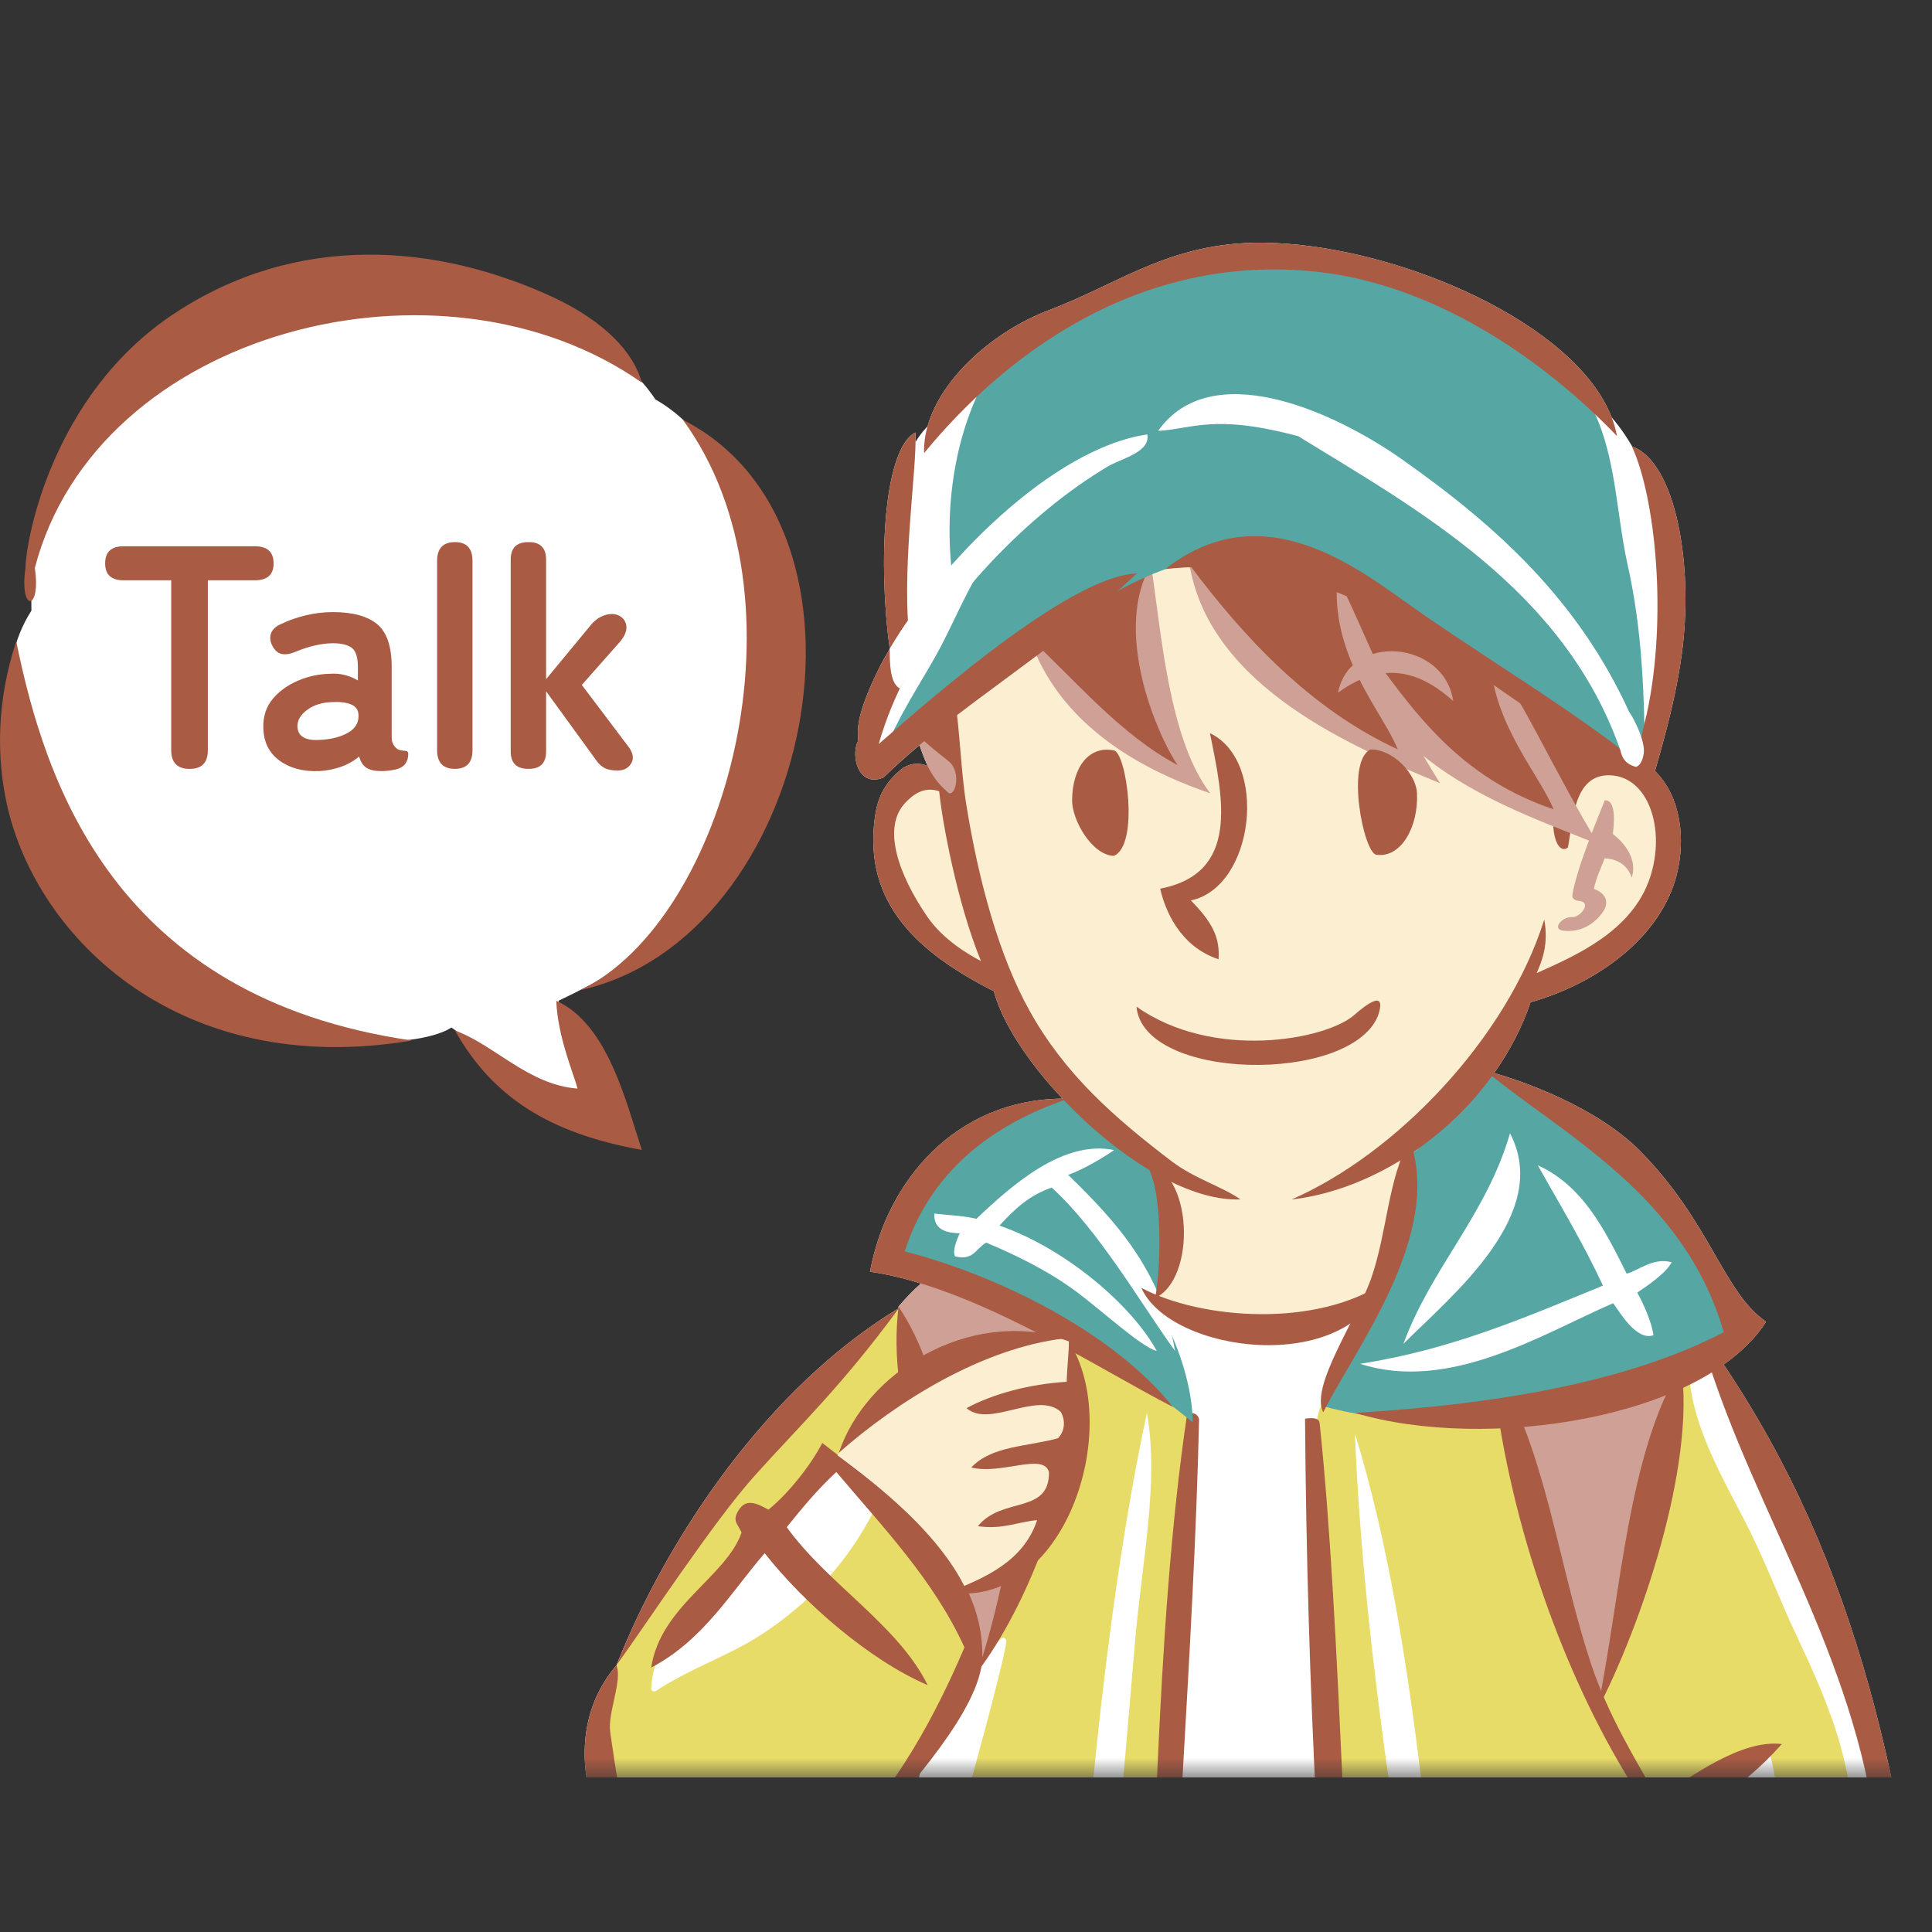 <svg width="50" height="50" viewBox="0 0 50 50" fill="none" xmlns="http://www.w3.org/2000/svg">
<rect x="0" y="0" width="50" height="50" fill="#333333" stroke="none"/>
<g clip-path="url(#clip0_430_5897)">
<mask id="mask0_430_5897" style="mask-type:luminance" maskUnits="userSpaceOnUse" x="10" y="2" width="45" height="44">
<path d="M55 2H10.133V46H55V2Z" fill="white"/>
</mask>
<g mask="url(#mask0_430_5897)">
<path fill-rule="evenodd" clip-rule="evenodd" d="M50.742 54.524C50.71 54.278 50.488 54.173 50.125 54.176C49.383 46.175 48.029 40.407 44.608 35.314C45.066 34.99 45.443 34.622 45.705 34.207C44.603 33.446 44.273 31.65 42.464 29.807C41.29 28.611 39.331 27.963 38.669 27.77C39.064 27.21 39.388 26.596 39.611 25.939C41.34 25.447 42.98 24.264 43.395 22.63C43.624 21.728 43.507 20.617 42.831 19.954C43.295 18.352 43.602 17.034 43.619 15.655C43.644 13.673 43.14 11.879 42.243 11.557C42.179 11.45 42.115 11.344 42.046 11.242C41.943 11.09 41.83 10.943 41.709 10.8C40.772 8.377 36.289 6.418 32.943 6.287C30.377 6.186 29.071 7.298 27.15 8.025C25.725 8.565 24.363 9.766 24.005 11.032C23.989 11.049 23.971 11.068 23.956 11.085C23.856 11.194 23.77 11.313 23.694 11.439C23.696 11.347 23.694 11.263 23.69 11.193C22.851 11.622 22.725 14.636 23.027 16.788C23.026 16.788 23.026 16.788 23.026 16.788V16.791C22.918 16.974 22.82 17.15 22.741 17.312C22.029 18.758 22.247 18.986 22.199 19.193C22.016 19.57 22.218 20.395 22.866 20.121C23.157 19.836 23.47 19.558 23.797 19.284C23.861 19.472 23.927 19.653 24.011 19.825C23.83 19.749 23.62 19.729 23.374 19.871C22.822 20.303 22.694 20.741 22.635 21.207C22.364 23.367 23.731 24.65 25.72 25.651C25.935 26.465 26.612 27.493 27.497 28.433C24.746 28.456 22.953 30.544 22.516 32.912C22.948 32.974 23.39 33.079 23.836 33.216C23.647 33.378 23.427 33.606 23.254 33.815C23.252 33.831 23.251 33.848 23.249 33.864C19.893 35.894 17.288 39.735 15.954 43.096C15.96 43.088 15.966 43.079 15.972 43.07C15.968 43.083 15.963 43.096 15.958 43.109C15.956 43.105 15.956 43.1 15.954 43.096C14.109 45.274 15.776 48.343 16.989 49.642C19.55 50.514 21.234 48.795 22.332 47.594C22.74 47.148 23.201 46.637 23.639 46.106C23.49 46.475 23.348 46.854 23.213 47.24C22.969 47.85 22.734 48.462 22.509 49.082C22.509 49.082 22.508 49.082 22.508 49.082C22.508 49.082 22.509 49.082 22.509 49.083C22.137 50.109 21.794 51.154 21.486 52.239C20.991 53.99 20.587 55.841 20.302 57.876C21.619 58.618 23.079 58.753 24.492 58.516C24.113 61.268 25.245 64.027 24.932 66.801C24.867 67.375 24.522 67.933 24.472 68.513C24.304 70.469 24.908 72.429 24.834 74.319C24.755 76.322 24.083 77.815 24.444 79.705C24.438 79.731 24.432 79.758 24.426 79.785C24.212 79.629 24.031 79.449 23.895 79.243C23.96 79.613 24.121 79.934 24.349 80.212C24.206 80.323 24.065 80.441 23.922 80.562C23.9 80.528 23.845 80.513 23.734 80.554C22.756 81.711 18.583 81.792 20.315 84.471C20.409 84.717 20.549 84.943 20.727 85.148C21.773 87.4 26.745 87.55 27.551 85.103C27.55 85.095 27.549 85.088 27.549 85.081C27.649 84.963 27.737 84.841 27.814 84.714C28.428 85.418 30.443 85.066 31.034 84.902C31.192 83.737 31.438 81.913 30.479 81.02C30.784 80.873 31.049 80.696 31.254 80.488C30.962 78.285 31.773 76.142 31.1 74.883C31.095 74.898 31.09 74.913 31.084 74.928C31.157 74.532 31.239 74.191 31.321 73.882V73.883C31.906 72.656 32.382 71.927 32.291 70.511C32.241 69.73 32.086 69.022 32.079 68.272C32.071 67.309 32.384 66.239 32.614 65.231C32.897 63.986 33.273 62.998 33.467 61.896C34.536 63.583 34.53 66.187 35.597 67.787C35.62 67.904 35.644 68.023 35.667 68.144C35.648 68.137 35.631 68.13 35.612 68.123C37.415 70.07 39.051 72.189 40.157 74.845C40.212 74.989 40.267 75.134 40.321 75.281C40.408 75.301 40.495 75.317 40.582 75.331C40.446 77.043 38.81 77.558 38.716 78.816C38.566 80.835 41.683 82.319 43.666 81.878C45.713 81.421 46.308 78.831 45.577 76.394C46.732 76.078 47.076 75.162 47.398 74.295C46.993 73.433 46.343 72.904 45.564 72.453C45.574 72.401 45.581 72.35 45.586 72.299C45.195 70.054 43.047 66.478 41.756 65.714C41.752 65.688 41.75 65.659 41.747 65.632C42.21 63.74 43.05 60.688 42.404 58.587C42.891 58.594 43.371 58.563 43.839 58.486C43.844 59.513 43.948 60.44 44.559 60.852C44.575 61.031 44.588 61.205 44.598 61.371C44.597 61.371 44.595 61.37 44.594 61.369C44.595 61.371 44.597 61.373 44.599 61.375C44.599 61.389 44.601 61.405 44.602 61.42C44.629 61.441 44.656 61.46 44.684 61.481C45.561 62.563 46.806 62.365 48.426 61.991C48.486 60.226 49.657 58.92 49.684 57.37C49.911 57.337 50.119 57.295 50.3 57.245C50.281 57.236 50.261 57.228 50.242 57.22C50.263 57.216 50.284 57.214 50.304 57.21C50.444 56.622 50.323 55.55 50.194 54.891C50.479 54.882 50.773 54.768 50.742 54.523L50.742 54.524ZM30.811 14.746C30.802 14.724 30.794 14.703 30.785 14.682C30.79 14.682 30.794 14.682 30.798 14.682C30.802 14.704 30.807 14.725 30.811 14.746ZM36.581 29.825C36.58 29.821 36.579 29.818 36.578 29.814C36.605 29.795 36.633 29.778 36.66 29.759C36.633 29.781 36.606 29.803 36.581 29.825ZM22.084 37.968C22.37 38.184 22.765 38.494 23.18 38.871C22.822 38.554 22.449 38.253 22.084 37.968ZM23.246 33.895C23.239 33.901 23.232 33.906 23.224 33.912C23.232 33.901 23.24 33.891 23.247 33.88C23.247 33.885 23.246 33.891 23.246 33.895H23.246Z" fill="white"/>
<path fill-rule="evenodd" clip-rule="evenodd" d="M29.884 33.613C31.141 34.294 33.533 34.813 35.615 33.592C35.588 34.655 39.679 54.283 40.806 57.8C34.232 60.295 29.704 59.16 25.712 57.967C26.459 56.882 30.066 38.921 29.884 33.613L29.884 33.613Z" fill="white"/>
<path fill-rule="evenodd" clip-rule="evenodd" d="M49.231 56.335C49.1 55.806 49.021 55.258 48.939 54.719C48.781 53.677 48.657 52.631 48.543 51.583C48.423 50.494 48.312 49.402 48.17 48.315C48.032 47.262 47.911 46.173 47.623 45.15C47.338 44.141 46.899 43.191 46.456 42.245C46.06 41.4 45.727 40.522 45.316 39.684C44.683 38.395 43.787 37.002 43.714 35.517C43.6 35.563 43.495 35.606 43.407 35.636C42.888 38.294 42.458 40.742 41.481 43.822C40.389 41.455 39.711 39.501 39.231 36.678C36.987 36.689 36.203 36.766 34.192 36.379C33.533 37.597 34.417 49.386 35.065 55.824C37.119 57.733 39.972 58.494 43.958 58.443C44.06 57.796 44.072 57.243 43.857 56.429C42.153 55.481 42.737 52.492 42.726 50.871C42.721 50.126 42.472 49.41 42.367 48.677C42.284 48.099 42.259 47.574 42.617 47.09C43.319 46.14 44.626 45.637 45.67 45.195C45.709 45.178 45.753 45.212 45.764 45.249C46.007 46.047 46.131 47.065 45.525 47.741C44.969 48.361 44.117 48.487 43.329 48.444C43.3 49.809 44.052 51.109 44.272 52.438C44.513 53.896 44.707 55.379 44.761 56.861C46.035 57.38 47.775 57.511 49.448 57.331C49.396 56.996 49.313 56.666 49.231 56.335L49.231 56.335Z" fill="#E8DC69"/>
<path fill-rule="evenodd" clip-rule="evenodd" d="M43.407 35.714C43.381 38.178 42.445 40.997 41.505 43.92C40.271 42.268 39.667 39.198 39.232 36.735C40.316 36.69 42.373 36.222 43.407 35.714L43.407 35.714Z" fill="#CFA095"/>
<path fill-rule="evenodd" clip-rule="evenodd" d="M27.745 34.716C28.131 38.273 26.855 40.372 24.88 41.532C25.148 41.851 25.374 42.471 25.404 42.8C25.588 42.68 25.751 42.53 25.927 42.399C25.977 42.362 26.04 42.413 26.042 42.466C26.067 42.977 22.516 55.782 21.267 58.007C24.525 58.973 28.154 57.208 29.854 55.329C30.274 48.923 30.721 43.652 30.774 36.749C30.271 36.014 28.904 35.271 27.746 34.716H27.745Z" fill="#E8DC69"/>
<path fill-rule="evenodd" clip-rule="evenodd" d="M24.701 41.129C24.908 41.835 25.118 42.52 25.322 43.155C25.772 42.552 26.166 41.583 26.505 40.475C25.933 40.763 25.334 40.98 24.701 41.129H24.701Z" fill="#CFA095"/>
<path fill-rule="evenodd" clip-rule="evenodd" d="M22.754 38.816C22.293 39.814 21.642 40.711 20.821 41.444C20.278 41.93 19.695 42.352 19.047 42.681C18.349 43.035 17.625 43.335 16.967 43.764C16.919 43.795 16.85 43.754 16.852 43.697C16.906 42.504 17.857 41.85 18.63 41.092C19.144 40.586 19.532 39.98 19.981 39.417C20.44 38.841 21.01 38.325 21.273 37.618C21.287 37.58 21.323 37.551 21.366 37.565C21.502 37.606 21.63 37.66 21.759 37.716C22.14 37.119 23.148 36.125 23.692 35.688C23.672 35.206 23.381 34.27 23.269 33.879C22.778 34.213 19.16 37.98 18.142 39.553C17.357 40.768 16.397 41.877 15.903 43.254C15.58 44.153 15.395 44.901 15.566 46.048C15.796 47.595 16.388 48.622 17.267 49.404C21.325 50.131 24.354 45.135 25.408 42.564C25.387 42.087 24.125 40.204 22.754 38.817L22.754 38.816Z" fill="#E8DC69"/>
<path fill-rule="evenodd" clip-rule="evenodd" d="M25.272 34.955C26.02 34.7 26.786 34.539 27.568 34.481C26.256 33.665 25.6 33.512 24.107 33.024C23.904 33.118 23.523 33.493 23.254 33.815C23.261 34.424 23.334 35.125 23.453 35.879C24.047 35.546 24.631 35.174 25.272 34.955H25.272Z" fill="#CFA095"/>
<path fill-rule="evenodd" clip-rule="evenodd" d="M50.742 54.525C50.71 54.278 50.488 54.173 50.125 54.177C49.375 46.088 48.001 40.282 44.497 35.148C44.41 35.197 44.317 35.234 44.221 35.267C45.464 39.171 47.992 42.885 48.562 47.462C48.9 50.172 48.802 51.33 49.556 54.187C47.547 54.409 45.257 53.538 43.838 54.177C45.496 54.785 47.738 55.155 49.664 54.954C49.674 55.367 49.678 57.121 50.304 57.212C50.444 56.624 50.323 55.552 50.194 54.893C50.479 54.884 50.773 54.77 50.742 54.525L50.742 54.525Z" fill="#A95B44"/>
<path fill-rule="evenodd" clip-rule="evenodd" d="M43.507 35.364C43.892 37.915 42.464 42.093 41.345 44.238C41.955 41.225 42.13 37.598 43.507 35.364Z" fill="#A95B44"/>
<path fill-rule="evenodd" clip-rule="evenodd" d="M42.895 46.536C42.338 45.559 41.614 44.38 41.182 43.079C40.495 41.011 40.151 38.692 39.395 36.812C39.197 36.817 38.999 36.817 38.801 36.81C39.419 40.61 40.94 44.326 42.635 46.786C42.368 47.059 42.355 47.483 42.289 47.822C43.794 47.084 45.092 46.294 46.114 45.135C45.051 45.013 43.787 45.971 42.895 46.536V46.536Z" fill="#A95B44"/>
<path fill-rule="evenodd" clip-rule="evenodd" d="M33.774 36.716C33.952 36.69 34.116 36.689 34.15 36.81C34.724 42.233 34.8 50.428 35.306 55.558C37.347 57.274 41.515 57.924 44.214 58.415C40.981 59.143 36.985 57.444 34.693 56.181C34.175 49.539 33.831 43.984 33.774 36.716Z" fill="#A95B44"/>
<path fill-rule="evenodd" clip-rule="evenodd" d="M35.065 37.1C36.745 42.554 37.078 49.6 37.824 55.781C37.2 54.518 36.975 52.866 36.751 51.422C36.032 46.783 35.27 42.081 35.065 37.1H35.065Z" fill="white"/>
<path fill-rule="evenodd" clip-rule="evenodd" d="M26.556 40.426C26.368 40.563 26.169 40.699 25.96 40.81C25.773 41.66 25.566 42.495 25.299 43.265C25.953 42.4 26.535 41.267 26.986 40.058C26.863 40.205 26.691 40.327 26.556 40.426Z" fill="#A95B44"/>
<path fill-rule="evenodd" clip-rule="evenodd" d="M24.008 35.363C23.788 34.746 23.556 34.269 23.254 33.815C23.177 34.478 23.183 35.106 23.284 35.846C23.505 35.655 23.75 35.487 24.008 35.363Z" fill="#A95B44"/>
<path fill-rule="evenodd" clip-rule="evenodd" d="M30.726 36.571C30.904 36.546 30.999 36.606 31.032 36.727C30.897 42.662 30.328 49.017 30.163 55.441C28.186 57.602 23.751 59.821 20.302 57.877C20.958 53.199 22.238 49.488 23.828 45.757C23.2 49.634 21.927 53.752 20.857 57.7C24.471 58.147 27.201 56.814 29.5 55.408C29.935 49.156 29.861 42.387 30.726 36.571Z" fill="#A95B44"/>
<path fill-rule="evenodd" clip-rule="evenodd" d="M21.281 37.344C23.057 38.731 25.51 40.442 25.42 42.948C25.348 44.221 23.59 46.22 22.332 47.594C21.234 48.795 19.55 50.514 16.989 49.642C15.776 48.343 14.109 45.275 15.954 43.096C16.112 43.507 15.72 44.328 15.793 44.83C16.067 46.72 16.335 48.794 17.806 49.186C19.029 49.513 20.964 48.277 21.894 47.462C23.412 46.133 24.542 43.611 24.96 42.636C24.171 40.895 22.845 39.519 21.644 38.096C21.139 38.563 20.755 39.036 20.361 39.523C21.413 40.988 23.242 42.054 24.008 43.611C22.468 42.948 20.78 41.459 19.79 40.197C18.942 41.172 18.207 42.449 16.853 43.157C17.093 41.562 18.792 40.812 19.192 39.662C19.082 39.418 18.933 39.355 19.135 39.056C19.337 38.757 19.642 38.941 19.887 39.07C20.409 38.648 20.983 37.918 21.281 37.344L21.281 37.344Z" fill="#A95B44"/>
<path fill-rule="evenodd" clip-rule="evenodd" d="M23.268 33.852C19.904 35.879 17.291 39.729 15.954 43.096C16.703 42.065 18.454 39.391 19.523 38.2C20.73 36.854 21.753 35.909 23.268 33.852L23.268 33.852Z" fill="#A95B44"/>
<path fill-rule="evenodd" clip-rule="evenodd" d="M29.682 36.566C30 38.352 29.557 40.385 29.375 42.481C29.012 46.681 28.663 51.611 27.672 55.213C27.857 49.868 28.5 42.048 29.682 36.566Z" fill="white"/>
<path fill-rule="evenodd" clip-rule="evenodd" d="M38.441 27.707C41.294 28.902 44.318 31.144 45.031 34.78C42.757 36.803 37.222 37.241 34.192 36.379C34.58 34.835 36.359 32.322 36.383 29.991C36.97 29.495 37.956 28.726 38.441 27.707Z" fill="#56A6A4"/>
<path fill-rule="evenodd" clip-rule="evenodd" d="M30.097 30.284C30.408 31.185 30.697 32.591 29.826 33.601C30.57 34.813 30.866 36.022 30.866 36.81C28.812 35.107 25.811 33.446 22.958 32.555C23.477 29.869 26.279 28.694 27.848 28.351C28.344 29.206 29.105 29.664 30.097 30.284Z" fill="#56A6A4"/>
<path fill-rule="evenodd" clip-rule="evenodd" d="M38.441 27.707C38.441 27.707 41.036 28.351 42.464 29.807C44.273 31.65 44.603 33.446 45.705 34.207C44.128 36.705 38.456 37.58 35.065 36.565C38.679 36.35 42.112 35.78 44.61 34.477C43.583 30.901 40.385 29.33 38.441 27.707Z" fill="#A95B44"/>
<path fill-rule="evenodd" clip-rule="evenodd" d="M23.415 32.386C25.791 32.995 28.804 34.467 30.357 36.414C28.321 35.364 25.215 33.299 22.516 32.913C22.961 30.501 24.812 28.378 27.649 28.433C25.642 29.112 24.064 30.346 23.415 32.386H23.415Z" fill="#A95B44"/>
<path fill-rule="evenodd" clip-rule="evenodd" d="M28.832 29.763C28.628 29.909 28.072 30.255 27.644 30.406C28.872 31.598 30.056 32.883 30.41 34.963C29.521 33.733 28.433 31.835 27.217 30.734C26.621 30.943 26.267 31.285 25.866 31.718C27.544 32.298 29.28 33.756 29.937 34.963C29.52 34.85 28.53 33.929 27.858 33.43C27.128 32.888 26.297 32.484 25.523 32.159C25.241 32.325 25.19 32.63 24.718 32.515C24.641 32.389 24.758 32.081 24.84 31.918C24.517 31.909 24.16 31.841 24.179 31.407C24.561 31.452 24.934 31.461 25.269 31.543C26.199 30.659 27.517 29.494 28.832 29.763H28.832Z" fill="white"/>
<path fill-rule="evenodd" clip-rule="evenodd" d="M39.079 29.33C40.177 31.426 37.565 33.534 36.319 34.779C37.059 32.78 38.461 31.454 39.079 29.33Z" fill="white"/>
<path fill-rule="evenodd" clip-rule="evenodd" d="M39.798 30.158C40.965 30.685 41.531 31.824 42.097 32.961C42.389 32.894 42.776 32.533 43.264 32.667C43.111 32.956 42.625 33.282 42.372 33.452C42.55 33.769 42.748 34.236 42.792 34.555C42.342 34.719 41.886 33.903 41.748 33.727C39.94 34.509 37.521 36.045 35.199 35.295C37.592 34.924 39.516 34.075 41.484 33.272C40.977 32.179 40.434 31.291 39.798 30.158H39.798Z" fill="white"/>
<path fill-rule="evenodd" clip-rule="evenodd" d="M27.664 34.717C25.837 34.001 23.031 35.757 21.674 37.664C21.987 37.901 24.22 39.439 25.014 41.168C26.131 40.855 26.941 40.052 27.382 38.95C27.813 37.873 27.781 36.313 27.664 34.717Z" fill="#FCEFD1"/>
<path fill-rule="evenodd" clip-rule="evenodd" d="M27.664 34.716C29.09 36.98 27.542 41.667 24.541 41.21C25.54 40.823 26.49 40.387 26.841 39.342C26.322 39.386 25.961 39.59 25.308 39.498C25.93 38.722 27.161 39.2 27.148 38.097C27.002 37.586 25.928 38.172 25.135 37.979C25.666 37.414 26.579 37.443 27.382 37.221C27.586 37.006 27.557 36.719 27.454 36.54C26.851 35.986 25.605 36.966 25.014 36.443C25.678 36.079 26.641 35.818 27.607 35.761C27.607 35.502 27.664 34.976 27.664 34.716H27.664Z" fill="#A95B44"/>
<path fill-rule="evenodd" clip-rule="evenodd" d="M27.536 34.639C25.425 34.894 23.239 36.25 21.71 37.597C22.4 35.515 25.05 33.871 27.536 34.639Z" fill="#A95B44"/>
<path fill-rule="evenodd" clip-rule="evenodd" d="M26.833 16.604C27.779 18.279 29.351 19.677 31.11 20.381C30.238 19.396 29.324 16.312 29.811 14.776C30.074 14.615 30.389 14.493 30.725 14.512C31.054 15.603 33.099 18.512 36.798 19.758C36.602 19.516 36.614 19.122 36.579 18.923C37.572 19.477 39.531 21.088 40.458 21.412C40.476 20.95 40.626 20.526 41.089 20.047C42.519 18.572 43.73 21.09 43.003 22.952C42.277 24.814 40.385 25.145 39.52 25.435C38.683 27.543 38.194 28.432 36.475 29.721C36.475 31.693 35.78 32.959 35.096 34.236C33.16 34.487 31.167 34.549 29.884 33.613C30.324 32.687 30.62 31.825 30.097 30.284C28.189 29.057 26.596 27.647 25.76 25.33C23.82 24.84 22.045 22.261 23.27 20.387C23.444 20.121 24.273 19.977 24.584 20.457C24.48 19.907 24.538 18.642 24.673 18.136C25.402 17.442 26.256 16.956 26.833 16.604L26.833 16.604Z" fill="#FCEFD1"/>
<path fill-rule="evenodd" clip-rule="evenodd" d="M29.537 33.329C31.086 34.154 34.079 34.367 35.826 33.188C34.847 35.636 30.281 35.013 29.537 33.329Z" fill="#A95B44"/>
<path fill-rule="evenodd" clip-rule="evenodd" d="M36.485 29.496C37.35 31.939 35.116 34.833 34.245 36.549C33.896 35.883 35.112 34.139 35.48 33.1C35.897 31.924 35.918 30.51 36.485 29.496H36.485Z" fill="#A95B44"/>
<path fill-rule="evenodd" clip-rule="evenodd" d="M29.608 30.057C30.901 30.299 30.96 33.108 29.892 33.592C30.025 33.03 30.148 30.675 29.608 30.057Z" fill="#A95B44"/>
<path fill-rule="evenodd" clip-rule="evenodd" d="M24.711 18.088C24.849 18.958 24.864 19.948 25.014 20.864C25.339 22.86 25.869 24.766 26.646 26.161C27.553 27.789 28.813 28.907 30.325 30.056C30.913 30.504 31.637 30.711 32.104 31.041C29.75 31.134 26.262 27.706 25.72 25.651C23.731 24.65 22.365 23.367 22.635 21.207C22.694 20.741 22.821 20.303 23.374 19.871C23.75 19.653 24.041 19.815 24.273 19.977C24.267 19.794 24.019 18.087 24.711 18.088ZM25.388 24.873C24.766 23.362 24.377 21.223 24.306 20.477C23.892 20.34 23.616 20.585 23.442 20.762C22.803 21.415 23.271 22.653 23.982 23.701C24.394 24.311 25.047 24.693 25.388 24.873H25.388Z" fill="#A95B44"/>
<path fill-rule="evenodd" clip-rule="evenodd" d="M41.103 19.529C40.518 19.837 40.462 20.337 40.214 20.826C40.116 21.743 40.368 22.103 40.578 21.932C40.71 21.218 40.731 20.048 41.651 20.064C42.657 20.081 43.118 21.453 42.703 22.709C42.239 24.114 40.756 24.738 39.769 25.184C39.899 24.885 40.086 24.441 39.965 23.8C38.993 26.887 36.119 29.87 33.424 31.043C35.909 30.764 38.66 28.738 39.611 25.939C41.34 25.447 42.98 24.264 43.395 22.63C43.648 21.633 43.481 20.379 42.599 19.758C42.227 19.496 41.687 19.221 41.103 19.529Z" fill="#A95B44"/>
<path d="M41.741 21.585C41.805 21.075 41.769 20.709 41.533 20.709C41.298 21.29 40.787 22.54 40.692 23.166C40.677 23.266 40.784 23.311 40.864 23.316C41.218 23.345 40.892 23.754 40.679 23.735C40.443 23.713 40.121 24.057 40.483 24.089C40.888 24.126 41.23 23.947 41.469 23.621C41.691 23.32 41.512 23.095 41.251 23.005C41.302 22.731 41.43 22.47 41.528 22.214C41.961 22.23 42.168 22.502 42.227 22.715C42.376 22.278 42.095 21.857 41.741 21.585Z" fill="#CFA095"/>
<path fill-rule="evenodd" clip-rule="evenodd" d="M30.725 14.512C36.498 13.565 38.017 18.201 41.897 19.503C41.374 19.64 40.388 20.322 40.46 21.277C39.563 20.942 37.386 19.977 36.527 18.941C36.492 19.154 36.602 19.503 36.711 19.731C33.868 18.771 32.047 17.01 30.725 14.512Z" fill="#A95B44"/>
<path fill-rule="evenodd" clip-rule="evenodd" d="M29.781 14.882C29.659 17.096 30.025 18.712 30.784 20.2C29.313 19.649 27.387 17.868 26.706 16.536C27.479 15.89 28.662 15.044 29.781 14.882Z" fill="#A95B44"/>
<path fill-rule="evenodd" clip-rule="evenodd" d="M38.571 17.069C38.643 18.749 39.885 20.116 40.204 20.944C37.458 20.018 36.301 17.981 34.892 16.091C35.265 19.767 39.17 20.944 41.374 21.857C40.323 20.176 39.156 17.579 38.571 17.069Z" fill="#CFA095"/>
<path fill-rule="evenodd" clip-rule="evenodd" d="M30.784 14.615C32.193 16.505 33.924 18.355 36.172 19.393C35.812 18.46 34.398 16.966 34.617 14.926C35.683 17.165 35.997 18.239 37.268 20.27C35.064 19.357 31.321 17.799 30.784 14.615L30.784 14.615Z" fill="#CFA095"/>
<path fill-rule="evenodd" clip-rule="evenodd" d="M29.788 14.615C30.057 16.372 30.244 19.122 31.321 20.53C29.356 19.86 27.383 18.667 26.646 16.511C27.85 17.622 28.971 18.993 30.475 19.801C29.903 18.943 28.807 16.307 29.788 14.615Z" fill="#CFA095"/>
<path fill-rule="evenodd" clip-rule="evenodd" d="M24.481 18.039C24.149 18.267 23.843 18.505 23.585 18.721C23.755 19.054 24.003 19.415 24.302 19.778C24.276 19.188 24.327 18.591 24.481 18.039L24.481 18.039Z" fill="#A95B44"/>
<path fill-rule="evenodd" clip-rule="evenodd" d="M24.541 19.692C24.275 19.486 23.955 19.221 23.695 18.981C23.887 19.544 24.018 20.064 24.505 20.48C24.697 20.731 24.922 19.988 24.541 19.692Z" fill="#CFA095"/>
<path fill-rule="evenodd" clip-rule="evenodd" d="M31.313 18.974C32.839 19.703 32.46 22.959 30.82 23.303C31.353 23.851 31.577 24.239 31.536 24.826C30.51 24.486 30.141 23.514 30.026 22.999C32.078 22.601 31.665 20.691 31.313 18.974H31.313Z" fill="#A95B44"/>
<path fill-rule="evenodd" clip-rule="evenodd" d="M34.629 17.926C35.965 16.945 36.97 17.573 37.609 18.142C37.38 16.564 34.926 16.37 34.629 17.926Z" fill="#CFA095"/>
<path fill-rule="evenodd" clip-rule="evenodd" d="M35.656 26.304C34.915 28.059 29.585 27.976 29.412 26.052C31.402 27.457 34.315 26.908 35.044 26.271C35.773 25.633 35.791 25.923 35.656 26.304Z" fill="#A95B44"/>
<path fill-rule="evenodd" clip-rule="evenodd" d="M28.823 22.15C29.49 21.884 29.155 19.49 28.831 19.422C28.195 19.288 27.753 19.839 27.746 20.709C27.742 21.221 28.253 22.125 28.823 22.15Z" fill="#A95B44"/>
<path fill-rule="evenodd" clip-rule="evenodd" d="M35.47 19.396C34.819 19.701 35.29 22.071 35.618 22.12C36.26 22.216 36.714 21.393 36.671 20.524C36.646 20.013 36.04 19.387 35.47 19.396Z" fill="#A95B44"/>
<path fill-rule="evenodd" clip-rule="evenodd" d="M42.124 14.623C41.768 13.029 41.847 11.286 40.806 9.913C39.435 8.769 37.66 7.973 36.68 7.505C33.643 6.35 30.561 6.534 28.137 7.797C27.202 8.284 26.421 8.829 25.777 9.351C24.723 10.945 24.412 13.066 24.65 14.932C24.983 14.745 25.149 14.601 25.481 14.306C25.542 14.252 25.654 14.325 25.6 14.4C25.017 15.212 24.682 16.157 24.19 17.022C23.726 17.839 23.215 18.606 22.877 19.483C26.799 17.176 29.671 13.16 34.249 14.684C37.368 15.723 39.066 18.623 42.567 19.746C42.56 18.02 42.505 16.324 42.124 14.622V14.623Z" fill="#56A6A4"/>
<path fill-rule="evenodd" clip-rule="evenodd" d="M42.62 18.469C43.156 15.992 42.846 12.877 42.233 11.553C43.137 11.865 43.644 13.666 43.619 15.655C43.602 17.038 43.293 18.359 42.826 19.968C42.611 20.184 42.143 20.27 42.62 18.469Z" fill="#A95B44"/>
<path fill-rule="evenodd" clip-rule="evenodd" d="M41.848 11.286C40.072 9.433 37.24 7.362 34.04 7.029C29.455 6.551 25.981 9.207 23.915 11.727C23.867 10.226 25.466 8.663 27.15 8.025C29.071 7.298 30.377 6.186 32.943 6.287C36.51 6.427 41.37 8.644 41.848 11.286Z" fill="#A95B44"/>
<path fill-rule="evenodd" clip-rule="evenodd" d="M23.569 16.774C23.286 14.879 23.748 12.097 23.69 11.193C22.762 11.668 22.707 15.303 23.136 17.438C23.327 17.348 23.535 17.096 23.57 16.774H23.569Z" fill="#A95B44"/>
<path fill-rule="evenodd" clip-rule="evenodd" d="M36.367 15.574C38.018 16.762 40.322 18.141 41.934 19.38C42.107 19.272 42.432 19.182 42.509 19.186C42.54 19.307 42.555 19.422 42.538 19.514C42.502 19.719 42.411 19.893 42.246 19.846C38.238 18.198 35.664 14.145 30.158 14.727C32.518 12.886 34.785 14.434 36.367 15.574H36.367Z" fill="#A95B44"/>
<path fill-rule="evenodd" clip-rule="evenodd" d="M22.199 19.193C22.247 18.986 22.029 18.758 22.741 17.312C22.868 17.054 23.034 16.765 23.232 16.458C23.271 16.615 23.45 17.234 23.505 17.384C23.187 17.979 22.927 18.603 22.741 19.255C24.369 17.831 27.775 14.892 29.419 14.843C27.317 16.832 24.682 18.34 22.866 20.121C22.218 20.395 22.016 19.57 22.199 19.193H22.199Z" fill="#A95B44"/>
<path fill-rule="evenodd" clip-rule="evenodd" d="M42.336 19.847C42.084 19.778 41.98 19.635 41.936 19.419C40.475 15.248 36.672 13.183 33.598 11.289C31.407 10.703 30.866 11.103 29.972 11.151C31.321 9.243 34.437 10.585 36.305 11.903C38.793 13.657 40.865 15.57 42.173 18.447C42.179 18.415 42.604 19.152 42.538 19.514C42.509 19.678 42.445 19.82 42.336 19.847Z" fill="white"/>
<path fill-rule="evenodd" clip-rule="evenodd" d="M23.286 17.816C23.016 17.681 23.026 17.073 23.026 16.788C24.303 14.615 27.204 11.607 29.692 11.243C29.779 11.706 29.018 11.864 28.66 12.078C26.546 13.341 24.473 15.557 23.286 17.816H23.286Z" fill="white"/>
</g>
<path fill-rule="evenodd" clip-rule="evenodd" d="M5.944 26.264C7.509 27.065 10.729 27.201 11.683 26.593C12.417 27.069 14.56 29.106 15.997 29.106C15.51 28.602 14.637 26.575 14.453 25.9C16.564 24.898 18.305 23.723 19.348 21.096C21.05 16.809 19.432 11.726 16.963 10.339C13.938 5.788 0.63 5.886 0.813 15.803C-1.063 18.728 1.78 24.128 5.944 26.264Z" fill="white"/>
<path fill-rule="evenodd" clip-rule="evenodd" d="M14.397 25.9C15.725 26.5 16.198 28.502 16.61 29.76C14.193 29.328 12.736 28.376 11.775 26.67C12.781 27.029 13.678 28.08 14.947 28.172C14.861 27.829 14.426 26.819 14.397 25.9Z" fill="#A95B44"/>
<path fill-rule="evenodd" clip-rule="evenodd" d="M0.421 16.599C1.161 20.239 2.957 25.817 10.662 26.928C4.691 27.934 0.958 24.312 0.18 20.825C-0.079 19.649 -0.106 18.188 0.421 16.599Z" fill="#A95B44"/>
<path fill-rule="evenodd" clip-rule="evenodd" d="M16.61 9.903C11.447 6.27 2.507 8.522 0.901 14.702C1.071 15.839 0.491 15.839 0.66 14.702C0.66 14.052 1.31 10.235 4.501 8.12C7.692 6.005 11.311 6.294 14.347 7.707C15.623 8.313 16.397 9.103 16.61 9.903Z" fill="#A95B44"/>
<path fill-rule="evenodd" clip-rule="evenodd" d="M17.671 10.863C23.161 13.659 21.078 24.279 15.01 25.628C18.804 23.82 21.046 15.462 17.671 10.863Z" fill="#A95B44"/>
<path d="M4.909 19.899C4.59 19.899 4.431 19.737 4.431 19.413V15.018H3.199C2.88 15.018 2.721 14.872 2.721 14.582C2.721 14.285 2.88 14.137 3.199 14.137H6.595C6.919 14.137 7.081 14.285 7.081 14.582C7.081 14.872 6.919 15.018 6.595 15.018H5.379V19.413C5.379 19.737 5.223 19.899 4.909 19.899Z" fill="#A95B44"/>
<path d="M8.265 19.956C7.843 19.973 7.496 19.879 7.223 19.676C6.95 19.473 6.814 19.18 6.814 18.796C6.814 18.516 6.898 18.277 7.065 18.08C7.233 17.882 7.449 17.727 7.714 17.615C7.978 17.502 8.251 17.443 8.532 17.438C8.673 17.427 8.805 17.438 8.929 17.471C9.054 17.503 9.164 17.55 9.262 17.61V17.265C9.262 17.007 9.207 16.84 9.1 16.763C8.991 16.686 8.832 16.647 8.621 16.647C8.47 16.647 8.312 16.667 8.147 16.705C7.982 16.744 7.822 16.796 7.665 16.861C7.524 16.922 7.404 16.944 7.304 16.927C7.204 16.911 7.122 16.845 7.057 16.73C6.992 16.614 6.977 16.503 7.012 16.396C7.047 16.29 7.138 16.206 7.284 16.145C7.478 16.052 7.69 15.978 7.92 15.923C8.15 15.868 8.383 15.841 8.621 15.841C9.123 15.841 9.502 15.944 9.756 16.149C10.01 16.355 10.137 16.727 10.137 17.265V19.084C10.137 19.139 10.143 19.183 10.157 19.215C10.17 19.248 10.182 19.273 10.193 19.29C10.242 19.361 10.295 19.402 10.351 19.413C10.408 19.424 10.458 19.431 10.501 19.433C10.544 19.436 10.566 19.462 10.566 19.512C10.566 19.61 10.54 19.696 10.489 19.767C10.438 19.838 10.352 19.887 10.234 19.915C10.109 19.942 9.988 19.956 9.869 19.956C9.701 19.956 9.573 19.927 9.484 19.87C9.395 19.812 9.331 19.715 9.294 19.578C9.158 19.693 9.002 19.782 8.823 19.845C8.645 19.908 8.459 19.945 8.264 19.956L8.265 19.956ZM8.248 19.15C8.551 19.139 8.801 19.078 8.998 18.968C9.195 18.859 9.289 18.702 9.278 18.499C9.272 18.368 9.206 18.277 9.079 18.228C8.952 18.178 8.794 18.159 8.605 18.17C8.34 18.176 8.121 18.243 7.949 18.372C7.776 18.501 7.692 18.645 7.697 18.804C7.708 19.051 7.892 19.166 8.248 19.15Z" fill="#A95B44"/>
<path d="M11.774 19.898C11.466 19.898 11.312 19.736 11.312 19.413V14.515C11.312 14.192 11.466 14.03 11.774 14.03C12.077 14.03 12.228 14.192 12.228 14.515V19.413C12.228 19.736 12.077 19.898 11.774 19.898Z" fill="#A95B44"/>
<path d="M13.671 19.898C13.368 19.898 13.217 19.747 13.217 19.446V14.483C13.217 14.181 13.368 14.03 13.671 14.03H13.687C13.984 14.03 14.133 14.181 14.133 14.483V17.577L15.268 16.203C15.354 16.093 15.447 16.013 15.547 15.964C15.647 15.915 15.74 15.89 15.827 15.89C15.935 15.89 16.026 15.922 16.099 15.985C16.171 16.048 16.209 16.132 16.212 16.236C16.215 16.34 16.165 16.458 16.062 16.59L15.057 17.726L16.281 19.347C16.389 19.501 16.407 19.638 16.334 19.759C16.261 19.879 16.146 19.94 15.989 19.94C15.843 19.94 15.732 19.92 15.657 19.882C15.581 19.844 15.513 19.786 15.454 19.709L14.133 17.89V19.446C14.133 19.748 13.984 19.898 13.687 19.898L13.671 19.898Z" fill="#A95B44"/>
</g>
<defs>
<clipPath id="clip0_430_5897">
<rect width="50" height="44" fill="white" transform="translate(0 2)"/>
</clipPath>
</defs>
</svg>
